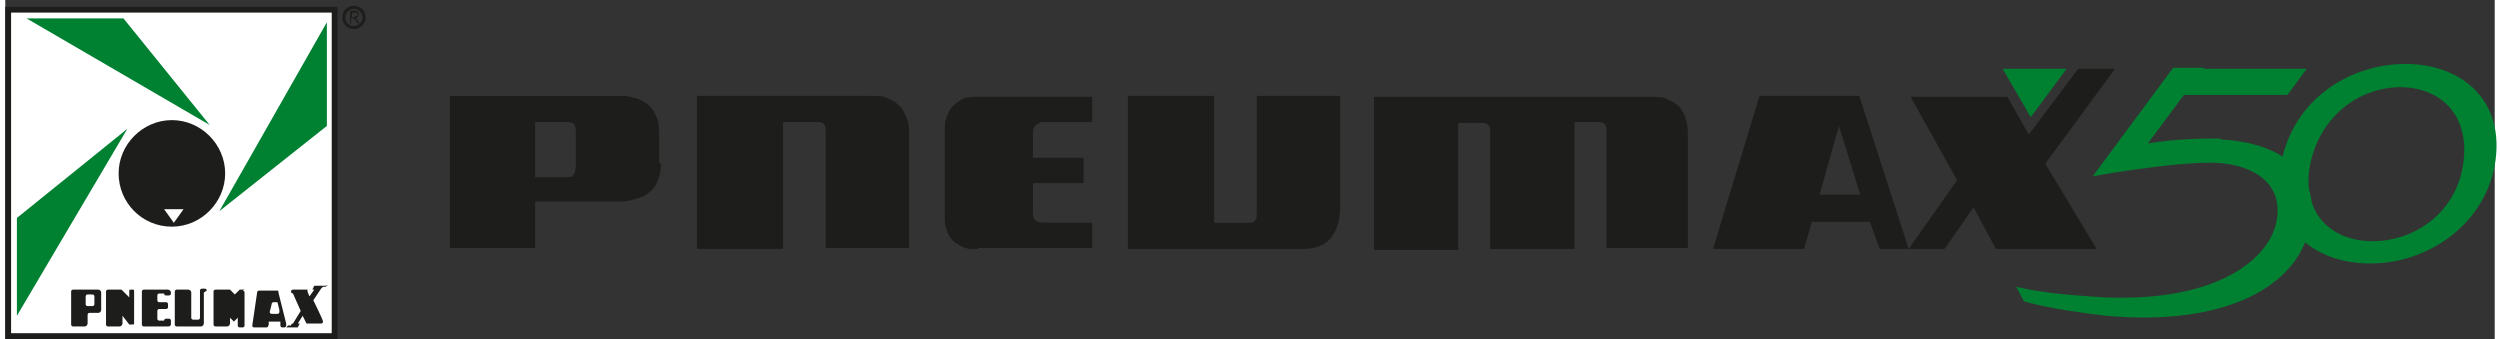 <?xml version="1.0" encoding="UTF-8"?>
<svg id="Livello_1" xmlns="http://www.w3.org/2000/svg" width="90.7mm" height="12.3mm" version="1.1" viewBox="0 0 257 35">
  <rect x="0" y="0" width="257" height="35" fill="#333333" stroke="none"/>
  <!-- Generator: Adobe Illustrator 29.4.0, SVG Export Plug-In . SVG Version: 2.1.0 Build 152)  -->
  <polygon points="237.6 7.1 223.8 7.1 222.5 9.8 235.6 9.8 237.6 7.1" fill="#008031"/>
  <rect x=".3" y="1" width="33.7" height="33.7" fill="#fff"/>
  <path d="M228.7,14.3c-1.8,0-4.3,0-7.5.5l5.8-7.8h-3.2l-8.3,11.2s8.2-1.5,12.6-1.4c4.4.2,7,2.4,6.4,5.9-.6,3.8-5.8,8.5-17.8,8-3-.2-6.2-.4-9.1-1.1l.8,1.5c1.3.4,4.1,1,8.5,1.5,12.1,1.1,20-2.9,21.1-9.6,1-6.2-4.5-8.4-9.3-8.6h0Z" fill="#008031"/>
  <path d="M244.1,27.2c-5.7,0-10.4-3.7-9.2-10.1,1.2-6.9,7.2-10.5,12.9-10.5s10.4,3.7,9.2,10.5c-1.2,6.3-7.1,10.1-12.8,10.1h0ZM247.3,9c-4.2,0-8.4,2.9-9.4,8.2-.8,4.8,2.2,7.7,6.5,7.7s8.5-2.9,9.3-7.7c.9-5.2-2.2-8.2-6.5-8.2h0Z" fill="#008031"/>
  <g>
    <path d="M37.2,1.8c0,.6-.5,1.2-1.2,1.2s-1.2-.5-1.2-1.2.5-1.2,1.2-1.2,1.2.5,1.2,1.2M35.1,1.8c0,.5.4.9.9.9s.9-.5.9-.9-.4-.9-.9-.9-.9.5-.9.9M35.8,2.4h-.2v-1.3h.5c.3,0,.4.2.4.4s-.2.3-.3.4l.4.5h-.2l-.4-.5h-.3v.5h0ZM36,1.7c.2,0,.4,0,.4-.2s-.2-.2-.3-.2h-.3v.5s.2,0,.2,0Z" fill="#1d1d1b"/>
    <path d="M13.2,29.9h-.2c-.2,0-.2,0-.2.2v.6h0c0,0-.7-.7-.8-.8h-1.4c0,0-.2,0-.2.2v3.4c0,0,0,.2.2.2h1.2c.2,0,.3-.2.3-.3v-.8h0l.7.9h.3c.2,0,.2,0,.2-.2v-3.2c0-.2,0-.2-.2-.2" fill="#1d1d1b"/>
    <path d="M9.5,29.9h-2.5c0,0-.2,0-.2.2v3.4c0,0,0,.2.2.2h1.2c.2,0,.3-.2.3-.3v-.9c0,0,0-.2.2-.2h.9c.2,0,.3-.2.3-.3v-1.8c0-.2-.2-.3-.3-.3M8.5,31.6c0,0-.2,0-.2-.2v-.8c0,0,0-.2.2-.2h.5c0,0,.2,0,.2.2v.8c0,0,0,.2-.2.2h-.5Z" fill="#1d1d1b"/>
    <path d="M20.8,30c0,0,0-.2-.2-.2h-.3c0,0-.2,0-.2.2v2.8c0,0,0,.2-.2.2h-.5c0,0-.2,0-.2-.2v-2.6c0-.2-.2-.3-.3-.3h-1.2c0,0-.2,0-.2.2v3.4c0,0,0,.2.2.2h2.5c.2,0,.3-.2.3-.3h0v-3.2h0Z" fill="#1d1d1b"/>
    <path d="M24.7,29.9h-.5l-.5.5h0l-.5-.5h0s-.2,0-.2,0h-1.3c0,0-.2,0-.2.2v3.4c0,0,0,.2.2.2h1.2c.2,0,.3-.2.3-.3v-.6h0l.4.4h0l.4-.4h0v.8c0,0,0,.2.2.2h.3c0,0,.2,0,.2-.2v-3.4c0,0,0-.2-.2-.2" fill="#1d1d1b"/>
    <path d="M29,33.4h0l-.8-3.2h0c0-.2,0-.2-.2-.2h-1.8s-.2,0-.2.2h0l-.5,3.4h0q0,.2.2.2h1.2c.2,0,.2,0,.3-.3v-.3h1.2v.4h0c0,0,0,.2.2.2h.2c0,0,.2,0,.2-.2h0M28,32.4h-.5c0,0-.2,0-.2-.2h0l.2-.8h0c0,0,0-.2.2-.2h.2s.2,0,.2,0h0l.2.8v.2h0c0,0,0,.2-.2.2" fill="#1d1d1b"/>
    <path d="M29.7,33.4h0" fill="#1d1d1b"/>
    <path d="M33.1,29.5h-1.2l-.2.4h.2l-.5.7-.2-.5h0v-.2h0s0,0-.2,0h-1.3c0,0-.2,0-.2.2s0,0,0,0h0c0,.2.2.2.2.2l.8,1.8-.8,1.3h0s-.2,0-.2.2h-.3l-.2.2h0c0,0,1.2,0,1.2,0l.2-.4h-.2l.5-.8.4.8h0s0,0,.2,0h1.3c0,0,.2,0,.2-.2s0,0,0,0h0c0-.2-1-2.2-1-2.2l.8-1.2h0c0,0,.2-.2.2-.2h.3l.2-.2h0" fill="#1d1d1b"/>
    <path d="M17.1,30.2h0c0-.2-.2-.3-.3-.3h-2.5c0,0-.2,0-.2.2v3.4c0,0,0,.2.2.2h2.5c.2,0,.2,0,.3-.2h0v-.4c0,0,0-.2-.2-.2h-.3c0,0-.2,0-.2.2h0c0,0-.5,0-.5,0,0,0-.2,0-.2-.2v-.8s0-.2.2-.2h.7c0,0,.2,0,.2-.2v-.3c0,0,0-.2-.2-.2h-.7c0,0-.2,0-.2-.2v-.5s0-.2.2-.2h.5q0,.2.2.2h.3c0,0,.2,0,.2-.2v-.4.2Z" fill="#1d1d1b"/>
    <path d="M0,35h34.3V.7H0s0,34.3,0,34.3ZM.6,1.3h33.1v33.1H.6V1.3Z" fill="#1d1d1b"/>
    <polygon points="12.6 13.3 1.2 22.5 1.2 32.6 12.6 13.3" fill="#008031"/>
    <polygon points="2.2 1.9 12.2 1.9 21.1 12.9 2.2 1.9" fill="#008031"/>
    <polygon points="33.2 2.3 33.2 13 22.1 21.8 33.2 2.3" fill="#008031"/>
    <path d="M17.2,23.4c-3.1,0-5.5-2.5-5.5-5.5s2.5-5.5,5.5-5.5,5.5,2.5,5.5,5.5-2.5,5.5-5.5,5.5" fill="#1d1d1b"/>
    <polygon points="16.4 21.6 18.4 21.6 17.4 23 16.4 21.6" fill="#fff"/>
    <path d="M67.7,16.9c0,.8-.2,1.5-.4,1.9-.2.5-.6.9-1,1.2s-.9.5-1.5.6c-.5.2-1.1.2-1.5.2h-8.6v4.8h-8.8v-15.7h17.7c.4,0,.8,0,1.2.2.5,0,.9.3,1.3.5.4.3.8.7,1,1.2.3.5.4,1.2.4,1.9v3.1h0ZM58.9,13.9c0-.5,0-.9-.2-1.1-.2-.2-.5-.2-.8-.2h-3.2v5.7h3c.5,0,.8,0,.9-.2.2-.2.3-.5.3-1.1v-3h0Z" fill="#1d1d1b"/>
    <path d="M84.7,25.7v-12.1c0-.4,0-.6-.2-.8-.2-.2-.4-.2-.8-.2h-3.4v13.1h-8.9v-15.8h18c.7,0,1.3,0,1.8.3.5.2.9.5,1.2.8s.5.8.7,1.3c.2.5.2,1.1.2,1.8v11.5h-8.7Z" fill="#1d1d1b"/>
    <path d="M100.4,25.7c-.6,0-1.1,0-1.5-.2s-.8-.4-1.1-.7-.5-.7-.6-1.1c-.2-.5-.2-.9-.2-1.4v-8.8c0-.5,0-.9.2-1.4.2-.5.3-.8.6-1.1s.6-.5,1.1-.8c.5-.2.9-.2,1.5-.2h11.8v2.6h-5.1c-.4,0-.6.2-.8.4-.2.2-.2.5-.2.9v2.4h5.2v2.6h-5.2v3c0,.5,0,.7.3.9.2.2.5.2,1,.2h4.8v2.6h-11.8,0Z" fill="#1d1d1b"/>
    <path d="M115.9,25.7v-15.8h8.9v13.1h3.4c.4,0,.6,0,.8-.2.2-.2.2-.4.2-.8v-12.1h8.6v11.5c0,1.3-.3,2.3-.9,3.1s-1.6,1.2-3,1.2h-18Z" fill="#1d1d1b"/>
    <path d="M165.3,25.7v-12.1c0-.4,0-.6-.2-.8-.2-.2-.4-.2-.8-.2h-2.3v13.1h-8.7v-12.1c0-.3,0-.5-.2-.7-.2-.2-.4-.2-.8-.2h-2.3v13.1h-8.7v-15.8h28.5c.8,0,1.4,0,1.9.3.5.2.9.5,1.2.8.3.4.5.8.6,1.3.2.5.2,1.1.2,1.7v11.5h-8.6.2Z" fill="#1d1d1b"/>
    <path d="M176.3,25.7l4.8-15.8h10.3l5.1,15.8h-3l-1-2.8h-6l-.8,2.8h-9.4ZM187.3,20.1h4.2l-2.2-7.1-2,7.1Z" fill="#1d1d1b"/>
    <path d="M100.4,25.7c-.6,0-1.1,0-1.5-.2s-.8-.4-1.1-.7-.5-.7-.6-1.1c-.2-.5-.2-.9-.2-1.4v-8.8c0-.5,0-.9.2-1.4.2-.5.3-.8.6-1.1s.6-.5,1.1-.8c.5-.2.9-.2,1.5-.2h11.8v2.6h-5.1c-.4,0-.6.2-.8.4-.2.2-.2.5-.2.9v2.4h5.2v2.6h-5.2v3c0,.5,0,.7.3.9.2.2.5.2,1,.2h4.8v2.6h-11.8,0Z" fill="#1d1d1b"/>
    <polygon points="206.2 7.1 212.8 7.1 209.1 12.1 206.2 7.1" fill="#008031"/>
    <polygon points="214 7.1 208.9 13.9 206.7 10 196.7 10 201.5 18.6 196.5 25.7 200.2 25.7 203.2 21.4 205.5 25.7 215.9 25.7 210.6 16.9 217.8 7.1 214 7.1" fill="#1d1d1b"/>
  </g>
</svg>